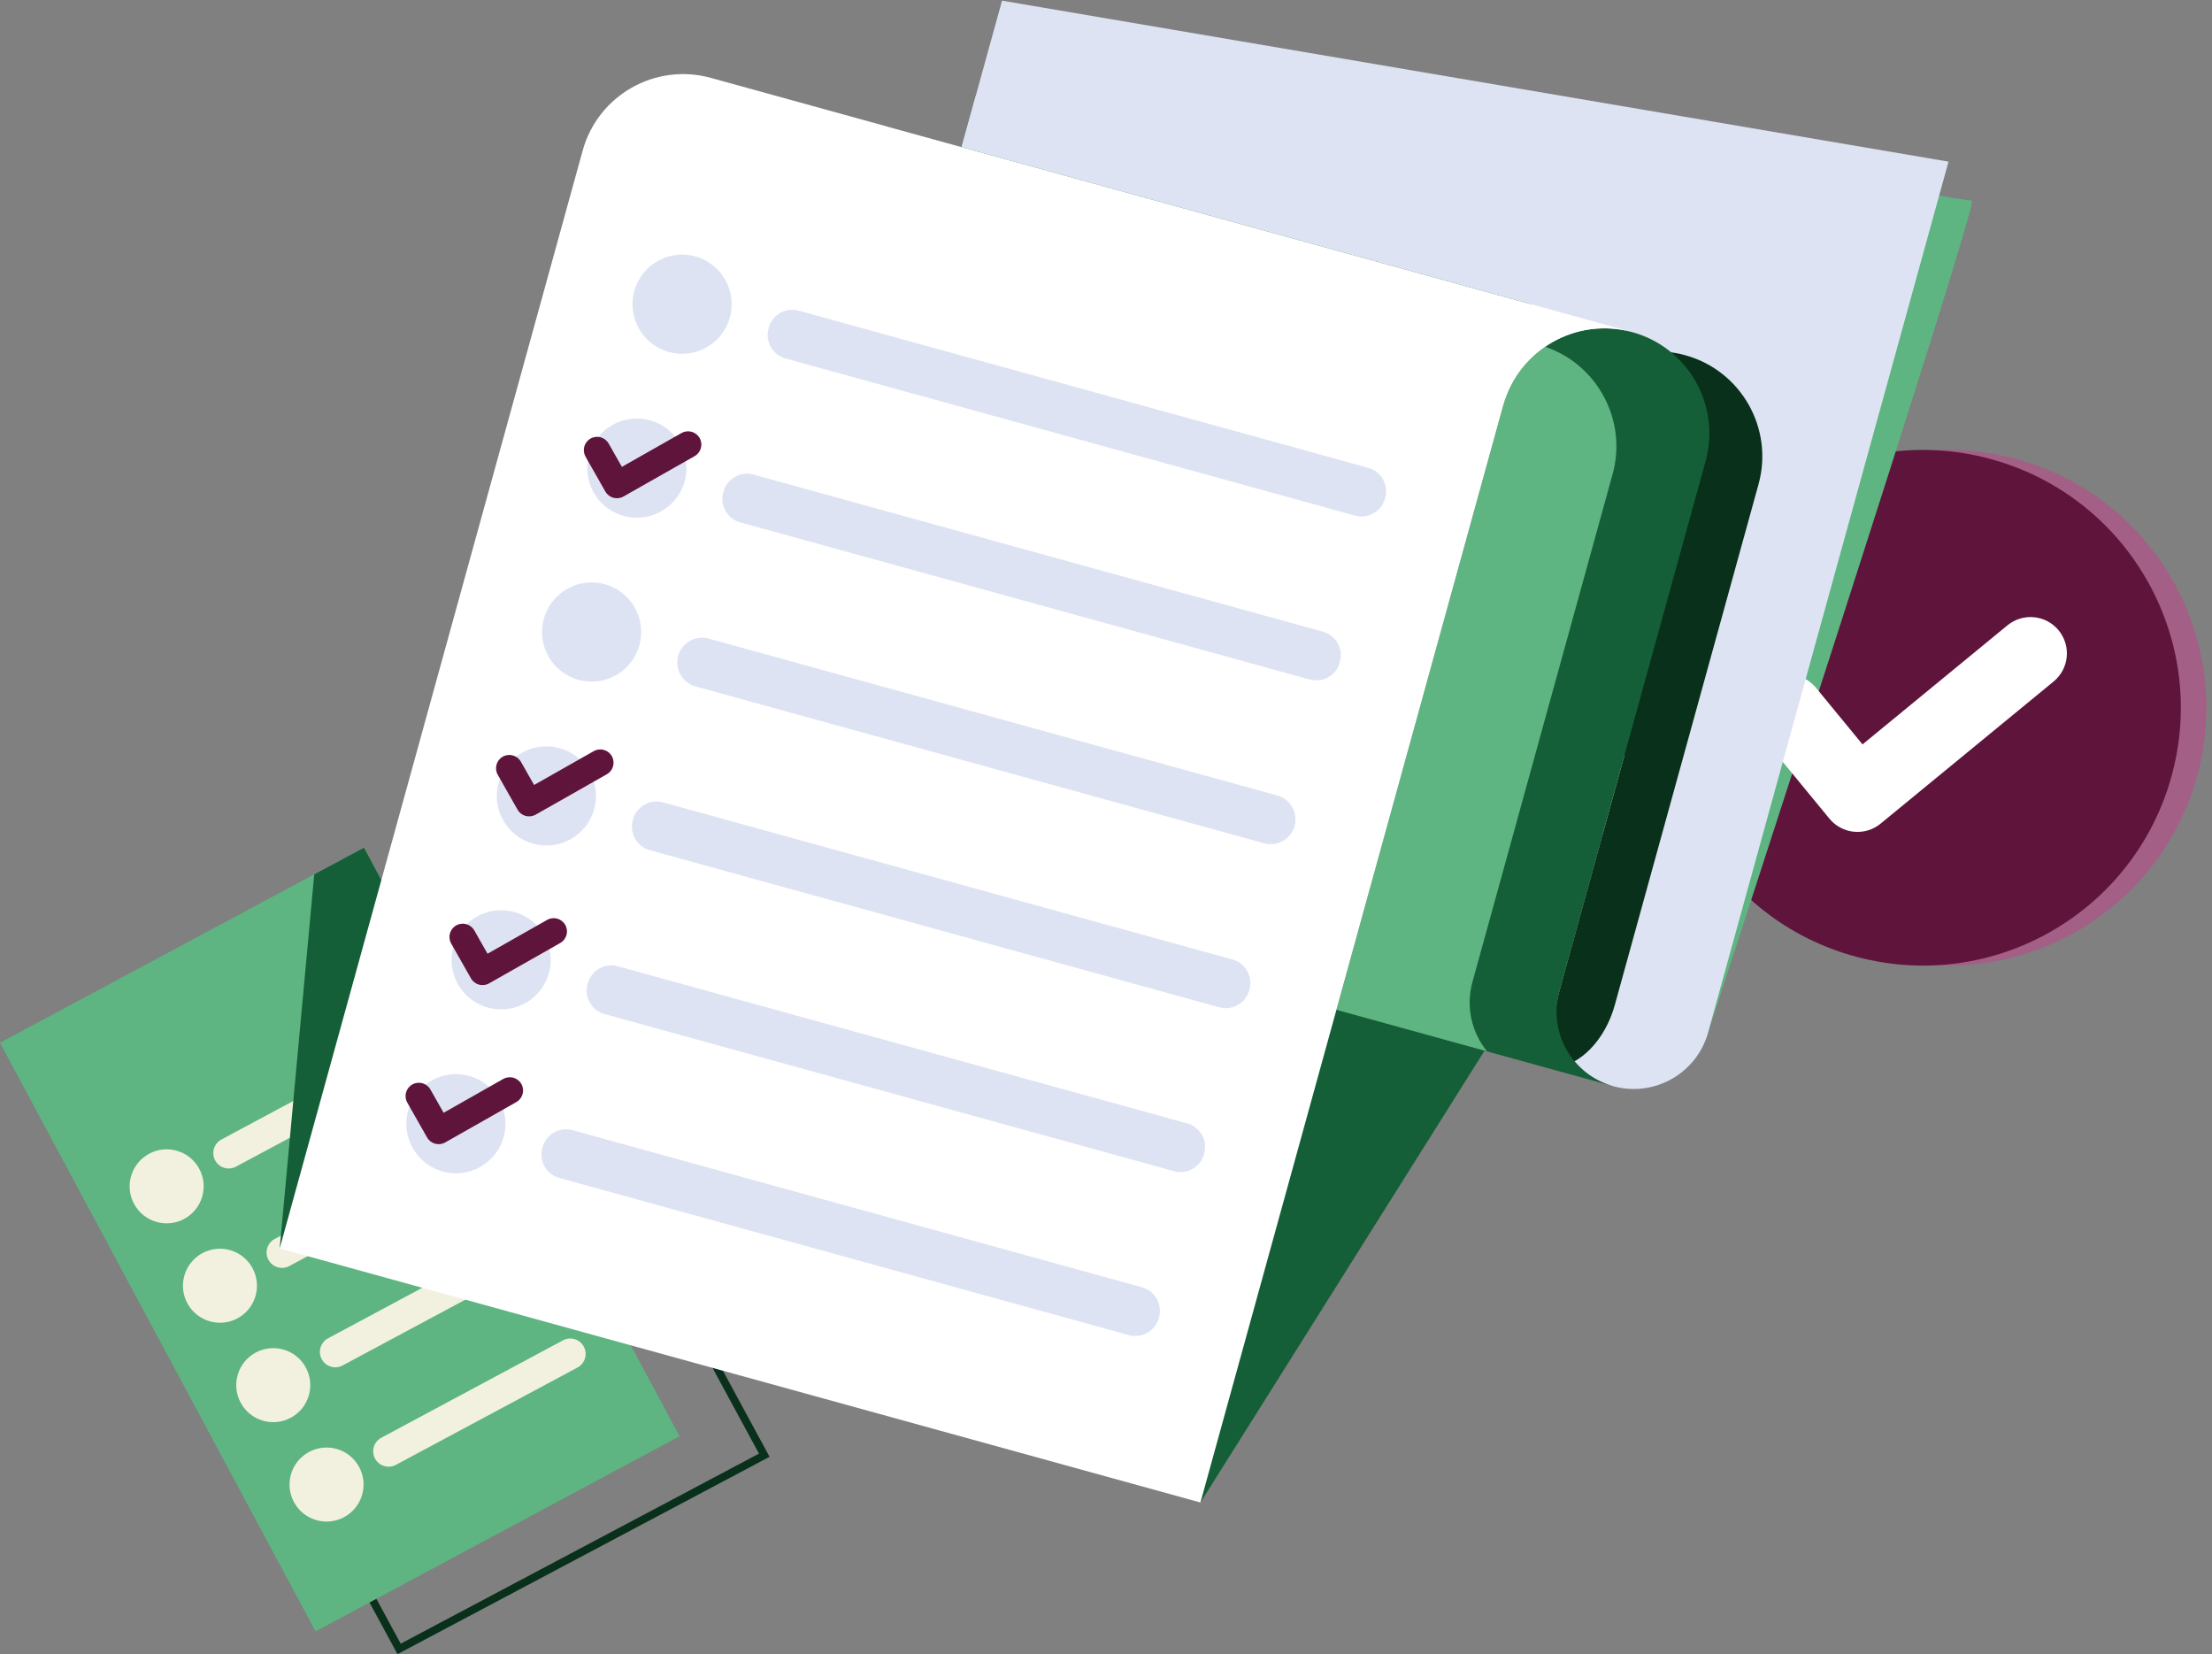 <?xml version="1.0" encoding="utf-8"?>
<svg width="535px" height="400px" viewBox="0 0 535 400" version="1.1" xmlns:xlink="http://www.w3.org/1999/xlink" xmlns="http://www.w3.org/2000/svg">
  <rect x="0" y="0" width="535" height="400" fill="#808080" stroke="none"/>
  <defs>
    <path d="M0 0L124.739 0L124.739 124.7L0 124.7L0 0Z" transform="translate(0.391 0.364)" id="path_1" />
    <path d="M0 0L164.362 0L164.362 189.51L0 189.51L0 0Z" transform="translate(0 0.354)" id="path_2" />
    <clipPath id="mask_1">
      <use xlink:href="#path_1" />
    </clipPath>
    <clipPath id="mask_2">
      <use xlink:href="#path_2" />
    </clipPath>
  </defs>
  <g id="Group-91">
    <path d="M0 47.724L77.028 189.844L77.475 190.668L166.632 143.386L167.465 142.945L105.021 27.725L89.99 0L0 47.724ZM2.56 48.488L77.982 8.491L89.218 2.532L103.354 28.609L103.354 28.609L164.906 142.18L78.248 188.136L2.56 48.488Z" transform="translate(18.663 209.332)" id="Fill-1" fill="#09301A" fill-rule="evenodd" stroke="none" />
    <g id="Group-90">
      <g id="Group-4" transform="translate(408.512 108.436)">
        <path d="M0 0L124.739 0L124.739 124.7L0 124.7L0 0Z" transform="translate(0.391 0.364)" id="Clip-3" fill="none" fill-rule="evenodd" stroke="none" />
        <g clip-path="url(#mask_1)">
          <path d="M122.197 79.914C112.494 112.945 77.842 131.859 44.8 122.158C11.759 112.458 -7.161 77.817 2.543 44.786C12.246 11.755 46.898 -7.159 79.939 2.542C112.981 12.242 131.9 46.883 122.197 79.914" transform="translate(0.391 0.364)" id="Fill-2" fill="#A35F86" fill-rule="evenodd" stroke="none" />
        </g>
      </g>
      <path d="M122.197 79.914C112.494 112.945 77.842 131.859 44.8 122.158C11.759 112.458 -7.161 77.817 2.543 44.786C12.246 11.755 46.898 -7.159 79.939 2.542C112.981 12.242 131.9 46.883 122.197 79.914" transform="translate(402.728 108.8)" id="Fill-5" fill="#5F143C" fill-rule="evenodd" stroke="none" />
      <path d="M0 206.656C0 206.656 66.254 3.769 64.369 3.769C62.484 3.769 42.224 0 42.224 0L0 206.656Z" transform="translate(412.557 44.741)" id="Fill-7" fill="#5EB581" fill-rule="evenodd" stroke="none" />
      <path d="M0 147.137L78.686 22.025L0 0L0 147.137Z" transform="translate(290.343 216.193)" id="Fill-9" fill="#145F37" fill-rule="evenodd" stroke="none" />
      <g id="Group-15" transform="translate(0 204.629)">
        <path d="M0 0L164.362 0L164.362 189.51L0 189.51L0 0Z" transform="translate(0 0.354)" id="Clip-14" fill="none" fill-rule="evenodd" stroke="none" />
        <g clip-path="url(#mask_2)">
          <path d="M164.362 142.328L76.33 189.51L0 47.182L76.004 6.448L88.033 0L102.569 27.098L164.362 142.328Z" transform="translate(-0 0.354)" id="Fill-13" fill="#5EB581" fill-rule="evenodd" stroke="none" />
        </g>
      </g>
      <path d="M16.844 4.723C19.18 9.079 17.541 14.503 13.184 16.838C8.826 19.174 3.4 17.536 1.064 13.18C-1.272 8.823 0.366 3.399 4.724 1.064C9.082 -1.272 14.508 0.366 16.844 4.723" transform="translate(31.354 277.925)" id="Fill-16" fill="#F2F1DF" fill-rule="evenodd" stroke="none" />
      <path d="M49.421 7.006L5.486 30.553C3.673 31.525 1.415 30.843 0.443 29.031C-0.529 27.218 0.153 24.961 1.966 23.99L45.901 0.442C47.714 -0.529 49.972 0.153 50.944 1.965C51.916 3.777 51.234 6.035 49.421 7.006" transform="translate(51.589 251.562)" id="Fill-18" fill="#F2F1DF" fill-rule="evenodd" stroke="none" />
      <path d="M16.844 4.723C19.18 9.079 17.541 14.503 13.184 16.838C8.826 19.174 3.4 17.536 1.064 13.18C-1.272 8.823 0.366 3.399 4.724 1.064C9.082 -1.272 14.508 0.366 16.844 4.723" transform="translate(44.245 301.963)" id="Fill-20" fill="#F2F1DF" fill-rule="evenodd" stroke="none" />
      <path d="M49.421 7.006L5.486 30.553C3.673 31.525 1.415 30.843 0.443 29.031L0.443 29.031C-0.529 27.218 0.153 24.961 1.966 23.99L45.901 0.442C47.714 -0.529 49.972 0.153 50.944 1.965L50.944 1.965C51.916 3.777 51.234 6.035 49.421 7.006" transform="translate(64.48 275.6)" id="Fill-22" fill="#F2F1DF" fill-rule="evenodd" stroke="none" />
      <path d="M16.844 4.723C19.18 9.079 17.541 14.503 13.184 16.838C8.826 19.174 3.4 17.536 1.064 13.18C-1.272 8.823 0.366 3.399 4.724 1.064C9.082 -1.272 14.508 0.366 16.844 4.723" transform="translate(57.137 326.002)" id="Fill-24" fill="#F2F1DF" fill-rule="evenodd" stroke="none" />
      <path d="M49.421 7.006L5.486 30.553C3.673 31.525 1.415 30.843 0.443 29.031C-0.529 27.218 0.153 24.961 1.966 23.99L45.901 0.442C47.714 -0.529 49.972 0.153 50.944 1.965L50.944 1.965C51.916 3.777 51.234 6.035 49.421 7.006" transform="translate(77.372 299.638)" id="Fill-26" fill="#F2F1DF" fill-rule="evenodd" stroke="none" />
      <path d="M16.844 4.723C19.18 9.079 17.541 14.503 13.184 16.838C8.826 19.174 3.4 17.536 1.064 13.18C-1.272 8.823 0.366 3.399 4.724 1.064C9.082 -1.272 14.508 0.366 16.844 4.723" transform="translate(70.028 350.04)" id="Fill-28" fill="#F2F1DF" fill-rule="evenodd" stroke="none" />
      <path d="M49.421 7.006L5.486 30.553C3.673 31.525 1.415 30.843 0.443 29.031L0.443 29.031C-0.529 27.218 0.153 24.961 1.966 23.99L45.901 0.442C47.714 -0.529 49.972 0.153 50.944 1.965C51.916 3.777 51.234 6.035 49.421 7.006" transform="translate(90.263 323.676)" id="Fill-30" fill="#F2F1DF" fill-rule="evenodd" stroke="none" />
      <path d="M34.923 27.098L23.168 50.601L17.391 62.151L2.017 92.885L0 96.912L0.287 93.813L2.473 70.144L3.293 61.251L5.489 37.507L5.965 32.345L6.573 25.75L6.874 22.486L8.358 6.448L20.387 0L34.923 27.098Z" transform="translate(67.646 204.983)" id="Fill-32" fill="#145F37" fill-rule="evenodd" stroke="none" />
      <path d="M24.778 51.912C22.539 51.693 20.382 50.619 18.84 48.744L1.999 28.252C-1.084 24.5 -0.541 18.962 3.211 15.879C6.965 12.799 12.505 13.341 15.589 17.091L26.847 30.791L61.903 1.997C65.656 -1.083 71.197 -0.54 74.281 3.209C77.363 6.961 76.82 12.5 73.068 15.583L31.217 49.956C29.341 51.496 27.017 52.131 24.778 51.912" transform="translate(423.625 149.217)" id="Fill-34" fill="#FFFFFF" fill-rule="evenodd" stroke="none" />
      <path d="M270.299 38.931L212.169 249.469C209.426 259.408 199.139 265.243 189.201 262.502C186.077 261.639 183.354 260.029 181.179 257.919C176.436 253.322 174.289 246.353 176.17 239.538L186.695 201.407L0 149.904L41.38 0L270.299 38.931Z" transform="translate(200.973 0.158)" id="Fill-46" fill="#DDE3F2" fill-rule="evenodd" stroke="none" />
      <path d="M165.486 57.58L164.186 62.288L0 16.995L4.691 0C32.711 9.924 165.486 57.58 165.486 57.58" transform="translate(231.279 23.277)" id="Fill-48" fill="#DDE3F2" fill-rule="evenodd" stroke="none" />
      <path d="M40.921 0.919C35.218 -0.654 29.436 -0.146 24.374 1.975L0 90.273L26.253 97.515L10.463 154.718C8.582 161.53 9.625 168.195 12.733 172.341C17.577 170.334 21.965 164.993 23.897 157.996L39.577 101.191L58.334 33.24L58.639 32.134C62.369 18.621 54.433 4.646 40.921 0.919" transform="translate(366.679 84.979)" id="Fill-50" fill="#09301A" fill-rule="evenodd" stroke="none" />
      <path d="M216.715 232.058L19.123 177.549C5.257 173.723 -2.882 159.385 0.945 145.518L41.115 0L196.87 42.968L190.117 67.432C191.778 61.416 195.468 56.512 200.246 53.247C200.832 52.841 201.44 52.462 202.06 52.11C207.71 48.905 214.584 47.855 221.343 49.719C234.855 53.447 242.791 67.422 239.061 80.934L203.684 209.094C200.94 219.033 206.773 229.315 216.715 232.058" transform="translate(173.459 30.602)" id="Fill-52" fill="#145F37" fill-rule="evenodd" stroke="none" />
      <path d="M36.435 170.39L0 160.339L40.501 13.618C42.234 7.856 45.843 3.155 50.473 0C63.095 4.259 70.391 17.794 66.806 30.779L32.898 153.617C31.226 159.674 32.746 165.854 36.435 170.39" transform="translate(323.231 83.853)" id="Fill-54" fill="#5EB581" fill-rule="evenodd" stroke="none" />
      <path d="M222.699 345.412L295.932 80.115C299.661 66.605 313.645 58.672 327.16 62.4L104.272 0.913C90.864 -2.786 76.985 5.087 73.284 18.496L0 283.976L222.699 345.412Z" transform="translate(67.644 17.918)" id="Fill-56" fill="#FFFFFF" fill-rule="evenodd" stroke="none" />
      <path d="M23.564 15.186C21.801 21.57 15.195 25.318 8.808 23.556C2.421 21.794 -1.327 15.19 0.435 8.806C2.198 2.421 8.804 -1.327 15.19 0.435C21.577 2.197 25.326 8.801 23.564 15.186" transform="translate(152.973 61.57)" id="Fill-58" fill="#DDE3F2" fill-rule="evenodd" stroke="none" />
      <path d="M142.083 49.779L4.307 11.771C1.195 10.913 -0.648 7.665 0.211 4.554L0.279 4.306C1.138 1.195 4.387 -0.648 7.499 0.211L145.274 38.218C148.386 39.077 150.229 42.324 149.37 45.435L149.302 45.684C148.443 48.795 145.194 50.637 142.083 49.779" transform="translate(185.657 74.909)" id="Fill-60" fill="#DDE3F2" fill-rule="evenodd" stroke="none" />
      <path d="M23.564 15.186C21.801 21.57 15.195 25.318 8.808 23.556C2.421 21.794 -1.327 15.19 0.435 8.806C2.198 2.421 8.804 -1.327 15.191 0.435C21.577 2.197 25.326 8.801 23.564 15.186" transform="translate(142.033 101.204)" id="Fill-62" fill="#DDE3F2" fill-rule="evenodd" stroke="none" />
      <path d="M142.083 49.779L4.307 11.771C1.195 10.913 -0.648 7.665 0.211 4.554L0.279 4.306C1.138 1.195 4.387 -0.648 7.499 0.211L145.274 38.218C148.386 39.077 150.229 42.324 149.37 45.435L149.302 45.684C148.443 48.795 145.194 50.637 142.083 49.779" transform="translate(174.716 114.543)" id="Fill-64" fill="#DDE3F2" fill-rule="evenodd" stroke="none" />
      <path d="M23.564 15.186C21.801 21.57 15.195 25.318 8.808 23.556C2.421 21.794 -1.327 15.19 0.435 8.806C2.198 2.421 8.804 -1.327 15.191 0.435C21.577 2.197 25.326 8.801 23.564 15.186" transform="translate(131.092 140.837)" id="Fill-66" fill="#DDE3F2" fill-rule="evenodd" stroke="none" />
      <path d="M141.929 49.715L4.402 11.776C1.222 10.899 -0.662 7.58 0.215 4.401L0.216 4.401C1.093 1.222 4.413 -0.662 7.593 0.215L145.12 38.154C148.3 39.032 150.184 42.351 149.307 45.53L149.307 45.53C148.429 48.709 145.109 50.592 141.929 49.715" transform="translate(163.805 154.206)" id="Fill-68" fill="#DDE3F2" fill-rule="evenodd" stroke="none" />
      <path d="M23.564 15.186C21.801 21.57 15.195 25.318 8.808 23.556C2.421 21.794 -1.327 15.19 0.435 8.806C2.198 2.421 8.804 -1.327 15.19 0.435C21.577 2.197 25.326 8.801 23.564 15.186" transform="translate(120.152 180.471)" id="Fill-70" fill="#DDE3F2" fill-rule="evenodd" stroke="none" />
      <path d="M142.083 49.779L4.307 11.771C1.195 10.913 -0.648 7.665 0.211 4.554L0.279 4.306C1.138 1.195 4.387 -0.648 7.499 0.211L145.274 38.218C148.386 39.077 150.229 42.324 149.37 45.435L149.302 45.684C148.443 48.795 145.194 50.637 142.083 49.779" transform="translate(152.835 193.81)" id="Fill-72" fill="#DDE3F2" fill-rule="evenodd" stroke="none" />
      <path d="M23.564 15.186C21.801 21.57 15.195 25.318 8.808 23.556C2.421 21.794 -1.327 15.19 0.435 8.806C2.198 2.421 8.804 -1.327 15.191 0.435C21.577 2.197 25.326 8.801 23.564 15.186" transform="translate(109.211 220.105)" id="Fill-74" fill="#DDE3F2" fill-rule="evenodd" stroke="none" />
      <path d="M142.083 49.779L4.307 11.771C1.195 10.913 -0.648 7.665 0.211 4.554L0.279 4.306C1.138 1.195 4.387 -0.648 7.499 0.211L145.274 38.218C148.386 39.077 150.229 42.324 149.37 45.435L149.302 45.684C148.443 48.795 145.194 50.637 142.083 49.779" transform="translate(141.894 233.444)" id="Fill-76" fill="#DDE3F2" fill-rule="evenodd" stroke="none" />
      <path d="M23.564 15.186C21.801 21.57 15.195 25.318 8.808 23.556C2.421 21.794 -1.327 15.19 0.435 8.806C2.198 2.421 8.804 -1.327 15.191 0.435C21.577 2.197 25.326 8.801 23.564 15.186" transform="translate(98.27 259.739)" id="Fill-78" fill="#DDE3F2" fill-rule="evenodd" stroke="none" />
      <path d="M142.083 49.779L4.307 11.771C1.195 10.913 -0.648 7.665 0.211 4.554L0.279 4.306C1.138 1.195 4.387 -0.648 7.499 0.211L145.274 38.218C148.386 39.077 150.229 42.324 149.37 45.435L149.302 45.684C148.443 48.795 145.194 50.637 142.083 49.779" transform="translate(130.954 273.078)" id="Fill-80" fill="#DDE3F2" fill-rule="evenodd" stroke="none" />
      <path d="M7.144 16.075C6.351 15.856 5.642 15.335 5.204 14.564L0.419 6.135C-0.457 4.592 0.084 2.631 1.628 1.755C3.171 0.88 5.133 1.421 6.009 2.964L9.207 8.599L23.627 0.419C25.171 -0.456 27.132 0.085 28.008 1.627C28.884 3.171 28.343 5.131 26.799 6.007L9.584 15.772C8.813 16.21 7.936 16.293 7.144 16.075" transform="translate(141.205 104.295)" id="Fill-82" fill="#5F143C" fill-rule="evenodd" stroke="none" />
      <path d="M7.144 16.075C6.351 15.856 5.642 15.335 5.204 14.564L0.419 6.135C-0.457 4.592 0.084 2.631 1.628 1.755C3.171 0.88 5.133 1.421 6.009 2.964L9.207 8.599L23.627 0.419C25.171 -0.456 27.132 0.085 28.008 1.627C28.884 3.171 28.343 5.131 26.799 6.007L9.584 15.772C8.813 16.21 7.936 16.293 7.144 16.075" transform="translate(119.97 181.223)" id="Fill-84" fill="#5F143C" fill-rule="evenodd" stroke="none" />
      <path d="M7.144 16.075C6.351 15.856 5.642 15.335 5.204 14.564L0.419 6.135C-0.457 4.592 0.084 2.631 1.628 1.755C3.171 0.88 5.133 1.421 6.009 2.964L9.207 8.599L23.627 0.419C25.171 -0.456 27.132 0.085 28.008 1.627C28.884 3.171 28.343 5.131 26.799 6.007L9.584 15.772C8.813 16.21 7.936 16.293 7.144 16.075" transform="translate(108.706 222.027)" id="Fill-86" fill="#5F143C" fill-rule="evenodd" stroke="none" />
      <path d="M7.144 16.075C6.351 15.856 5.642 15.335 5.204 14.564L0.419 6.135C-0.457 4.592 0.084 2.631 1.628 1.755C3.171 0.88 5.133 1.421 6.009 2.964L9.207 8.599L23.627 0.419C25.171 -0.456 27.132 0.085 28.008 1.627C28.884 3.171 28.343 5.131 26.799 6.007L9.584 15.772C8.813 16.21 7.936 16.293 7.144 16.075" transform="translate(98.089 260.491)" id="Fill-88" fill="#5F143C" fill-rule="evenodd" stroke="none" />
    </g>
  </g>
</svg>